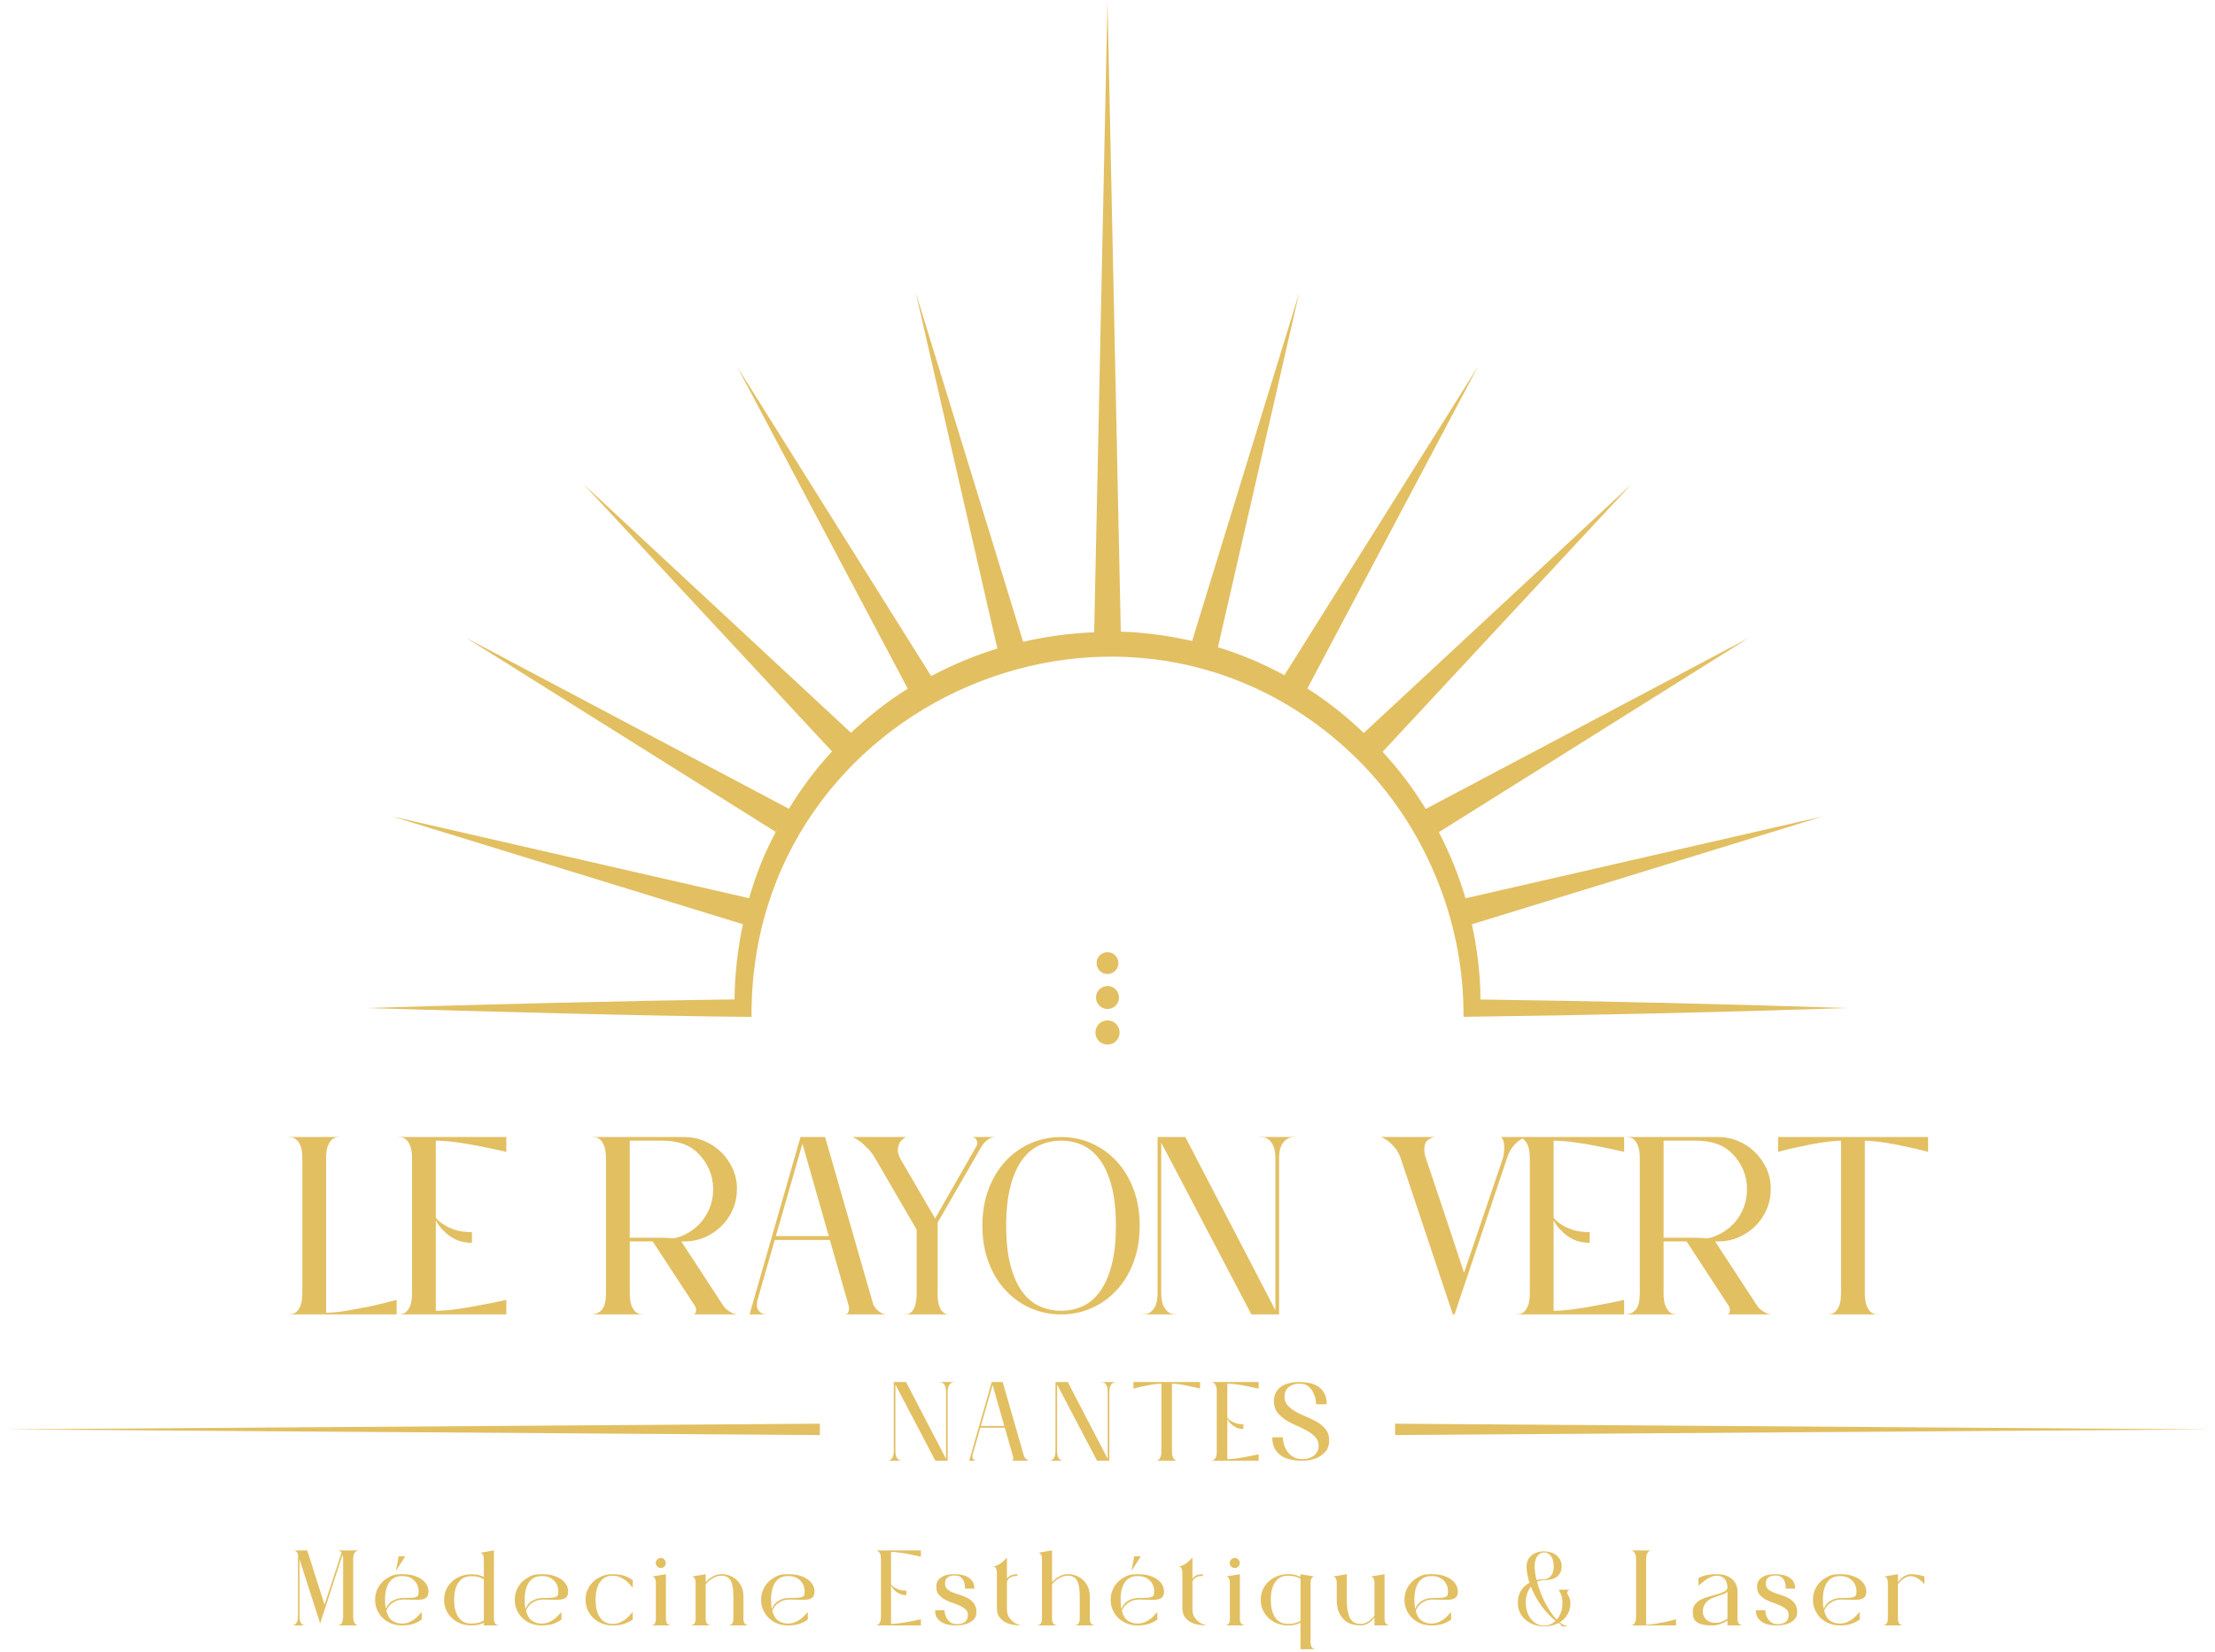 <svg xmlns="http://www.w3.org/2000/svg" width="492" height="367" viewBox="0 0 492 367" fill="none"><g clip-path="url(#clip0_13_1040)"><path d="M243.043 140.471C237.721 140.695 232.445 141.392 227.26 142.592L203.416 65.037L221.537 144.088C216.452 145.64 211.552 147.721 206.831 150.201L163.736 81.473L201.632 153.015C197.123 155.805 192.949 159.145 189.02 162.803L129.661 107.62L184.809 166.945C181.241 170.795 178.053 175.064 175.237 179.688L103.513 141.695L172.28 184.813L172.769 183.967C171.395 186.573 170.063 189.22 168.951 192.043C167.971 194.505 167.128 197.017 166.399 199.559L87.077 181.377L165.015 205.337C163.86 210.837 163.209 216.439 163.155 222.045C138.843 222.336 105.727 223.207 81.471 223.96C106.908 224.699 141.791 225.707 166.937 225.935C166.445 155.693 251.217 119.308 301.395 168.564C316.46 183.46 325.248 204.527 325.071 225.915C353.559 225.557 382.044 224.9 410.529 223.96C383.301 223.063 356.073 222.429 328.844 222.063C328.823 216.445 328.135 210.847 326.941 205.352L404.923 181.377L325.525 199.577C324.035 194.507 322.032 189.591 319.599 184.891L388.487 141.695L316.692 179.725C313.921 175.205 310.732 170.936 307.104 167.039L362.34 107.62L302.923 162.855C298.988 159.069 294.803 155.768 290.396 152.963L328.264 81.473L285.293 150.004C280.527 147.447 275.603 145.328 270.528 143.804L288.584 65.037L264.796 142.408C259.567 141.243 254.276 140.481 248.955 140.337L246 0.251L243.043 140.471ZM243.575 213.976C243.575 215.315 244.66 216.401 246 216.401C247.34 216.401 248.427 215.315 248.427 213.976C248.427 212.637 247.34 211.551 246 211.551C244.66 211.551 243.575 212.637 243.575 213.976ZM243.447 221.619C243.447 223.029 244.589 224.171 246 224.171C247.409 224.171 248.553 223.029 248.553 221.619C248.553 220.209 247.409 219.065 246 219.065C244.589 219.065 243.447 220.209 243.447 221.619ZM243.313 229.395C243.313 230.879 244.515 232.083 246 232.083C247.484 232.083 248.688 230.879 248.688 229.395C248.688 227.911 247.484 226.708 246 226.708C244.515 226.708 243.313 227.911 243.313 229.395ZM394.947 252.617V255.911C396.604 255.456 398.283 255.063 399.983 254.731C401.391 254.399 402.904 254.109 404.521 253.86C406.137 253.612 407.608 253.467 408.935 253.425V287.243C408.935 288.445 408.811 289.367 408.563 290.009C408.313 290.652 408.012 291.129 407.66 291.44C407.308 291.751 406.935 291.927 406.541 291.968C406.147 292.009 405.805 292.029 405.516 292.029H417.639C417.348 292.029 417.005 292.009 416.612 291.968C416.219 291.927 415.845 291.751 415.493 291.44C415.141 291.129 414.841 290.652 414.592 290.009C414.344 289.367 414.219 288.445 414.219 287.243V253.425C415.545 253.467 417.027 253.612 418.664 253.86C420.301 254.109 421.824 254.399 423.232 254.731C424.932 255.063 426.611 255.456 428.269 255.911V252.617H394.947ZM360.819 252.617C361.108 252.617 361.451 252.637 361.844 252.679C362.237 252.72 362.611 252.897 362.964 253.208C363.315 253.519 363.616 254.005 363.865 254.668C364.113 255.332 364.237 256.264 364.237 257.467V287.243C364.237 287.865 364.196 288.465 364.113 289.045C364.029 289.627 363.865 290.133 363.616 290.568C363.368 291.004 363.015 291.357 362.559 291.625C362.103 291.896 361.523 292.029 360.819 292.029H372.94C372.651 292.029 372.308 292.009 371.916 291.968C371.521 291.927 371.148 291.751 370.796 291.44C370.443 291.129 370.143 290.652 369.895 290.009C369.647 289.367 369.521 288.445 369.521 287.243V275.805H374.619L384.007 290.165C384.213 290.497 384.287 290.889 384.224 291.345C384.161 291.803 383.944 292.029 383.571 292.029H393.641C393.02 292.029 392.379 291.824 391.715 291.408C391.052 290.995 390.553 290.517 390.223 289.979L380.96 275.805H381.707C383.323 275.805 384.835 275.493 386.244 274.872C387.652 274.251 388.887 273.412 389.943 272.355C391 271.297 391.828 270.065 392.429 268.656C393.029 267.248 393.331 265.733 393.331 264.119C393.331 262.501 393.009 261 392.367 259.611C391.725 258.223 390.876 257.011 389.819 255.973C388.763 254.939 387.529 254.12 386.12 253.519C384.711 252.919 383.197 252.617 381.581 252.617H360.819ZM369.521 253.425H376.795C378.371 253.425 379.831 253.643 381.179 254.077C382.524 254.513 383.715 255.249 384.752 256.285C385.788 257.321 386.596 258.513 387.177 259.859C387.757 261.207 388.047 262.667 388.047 264.241C388.047 265.485 387.86 266.667 387.488 267.785C387.115 268.904 386.585 269.929 385.903 270.863C385.219 271.795 384.399 272.603 383.447 273.287C382.492 273.971 381.459 274.499 380.339 274.872C379.757 275.08 379.179 275.152 378.599 275.089C378.017 275.027 377.416 274.997 376.795 274.997H369.521V253.425ZM338.936 252.617H333.403C333.652 252.825 333.839 253.136 333.963 253.549C334.047 253.881 334.096 254.348 334.119 254.948C334.139 255.549 334.047 256.327 333.839 257.279L325.197 282.767C325.073 282.393 324.856 281.741 324.544 280.809C324.233 279.876 323.768 278.457 323.147 276.551C322.525 274.644 321.696 272.148 320.66 269.06C319.623 265.973 318.317 262.088 316.743 257.404C316.495 256.657 316.369 255.995 316.369 255.415C316.369 254.337 316.671 253.601 317.271 253.208C317.872 252.815 318.4 252.617 318.856 252.617H306.735C307.357 252.865 307.936 253.197 308.475 253.612C308.931 253.984 309.408 254.472 309.905 255.072C310.403 255.673 310.816 256.451 311.149 257.404L322.711 292.029H323.084L334.708 257.404C335.04 256.368 335.444 255.539 335.921 254.917C336.397 254.296 336.864 253.82 337.32 253.487C337.603 253.271 337.885 253.087 338.167 252.939C338.292 253.012 338.413 253.103 338.533 253.208C338.884 253.519 339.185 254.005 339.435 254.668C339.683 255.332 339.807 256.264 339.807 257.467V287.243C339.807 288.445 339.683 289.367 339.435 290.009C339.185 290.652 338.884 291.129 338.533 291.44C338.18 291.751 337.807 291.927 337.413 291.968C337.02 292.009 336.677 292.029 336.387 292.029H360.757V288.797C358.767 289.255 356.819 289.647 354.913 289.979C353.296 290.311 351.588 290.601 349.784 290.849C347.981 291.097 346.417 291.223 345.091 291.223V271.08C345.547 272.033 346.168 272.863 346.956 273.567C347.577 274.231 348.396 274.821 349.411 275.339C350.427 275.857 351.66 276.116 353.111 276.116V273.753C351.66 273.753 350.427 273.588 349.411 273.256C348.396 272.925 347.577 272.552 346.956 272.136C346.168 271.681 345.547 271.143 345.091 270.521V253.425C346.417 253.425 347.981 253.549 349.784 253.797C351.588 254.047 353.296 254.337 354.913 254.668C356.819 255.041 358.767 255.456 360.757 255.911V252.617H338.936ZM279.32 252.617C279.693 252.617 280.107 252.637 280.563 252.679C281.019 252.72 281.444 252.897 281.837 253.208C282.231 253.519 282.573 254.005 282.864 254.668C283.153 255.332 283.299 256.264 283.299 257.467V291.097L263.283 252.617H257.127V287.243C257.127 288.445 256.983 289.367 256.692 290.009C256.401 290.652 256.059 291.129 255.667 291.44C255.272 291.751 254.847 291.927 254.392 291.968C253.935 292.009 253.521 292.029 253.148 292.029H261.915C261.541 292.029 261.127 292.009 260.671 291.968C260.215 291.927 259.789 291.751 259.396 291.44C259.001 291.129 258.66 290.652 258.371 290.009C258.08 289.367 257.935 288.445 257.935 287.243V253.86L277.953 292.029H284.107V257.467C284.107 256.264 284.252 255.343 284.543 254.699C284.832 254.057 285.173 253.581 285.568 253.269C285.961 252.959 286.385 252.772 286.843 252.711C287.297 252.648 287.713 252.617 288.087 252.617H279.32ZM228.904 254.016C226.791 254.948 224.936 256.275 223.34 257.995C221.745 259.715 220.491 261.787 219.579 264.211C218.667 266.636 218.211 269.339 218.211 272.324C218.211 275.307 218.667 278.012 219.579 280.436C220.491 282.861 221.745 284.933 223.34 286.653C224.936 288.372 226.791 289.699 228.904 290.631C231.017 291.564 233.276 292.029 235.681 292.029C238.083 292.029 240.343 291.564 242.456 290.631C244.571 289.699 246.424 288.372 248.02 286.653C249.615 284.933 250.869 282.861 251.781 280.436C252.692 278.012 253.149 275.307 253.149 272.324C253.149 269.339 252.692 266.636 251.781 264.211C250.869 261.787 249.615 259.715 248.02 257.995C246.424 256.275 244.571 254.948 242.456 254.016C240.343 253.083 238.083 252.617 235.681 252.617C233.276 252.617 231.017 253.083 228.904 254.016ZM230.955 290.227C229.464 289.564 228.168 288.487 227.071 286.995C225.972 285.503 225.101 283.556 224.46 281.151C223.816 278.748 223.496 275.805 223.496 272.324C223.496 268.843 223.816 265.9 224.46 263.496C225.101 261.093 225.972 259.144 227.071 257.652C228.168 256.161 229.464 255.083 230.955 254.42C232.448 253.757 234.023 253.425 235.681 253.425C237.379 253.425 238.964 253.757 240.436 254.42C241.907 255.083 243.192 256.161 244.291 257.652C245.388 259.144 246.257 261.093 246.901 263.496C247.543 265.9 247.864 268.843 247.864 272.324C247.864 275.805 247.543 278.748 246.901 281.151C246.257 283.556 245.388 285.503 244.291 286.995C243.192 288.487 241.907 289.564 240.436 290.227C238.964 290.889 237.379 291.223 235.681 291.223C234.023 291.223 232.448 290.889 230.955 290.227ZM215.912 252.617C216.368 252.617 216.711 252.856 216.939 253.332C217.165 253.809 217.135 254.276 216.844 254.731L207.707 270.707L199.997 257.467C199.541 256.595 199.355 255.849 199.439 255.227C199.521 254.605 199.687 254.109 199.935 253.736C200.267 253.28 200.703 252.908 201.241 252.617H189.429C190.011 252.908 190.611 253.28 191.233 253.736C191.729 254.151 192.268 254.659 192.849 255.26C193.429 255.861 193.968 256.595 194.464 257.467L203.604 273.193V287.243C203.604 288.445 203.499 289.367 203.293 290.009C203.084 290.652 202.827 291.129 202.515 291.44C202.204 291.751 201.872 291.927 201.52 291.968C201.169 292.009 200.868 292.029 200.619 292.029H211.249C211.001 292.029 210.7 292.009 210.349 291.968C209.996 291.927 209.665 291.751 209.355 291.44C209.043 291.129 208.784 290.652 208.576 290.009C208.369 289.367 208.265 288.445 208.265 287.243V271.64L217.839 255.041C218.171 254.379 218.637 253.809 219.239 253.332C219.839 252.856 220.491 252.617 221.197 252.617H215.912ZM177.805 252.617L166.491 292.029H170.283C169.577 292.029 169.009 291.781 168.573 291.284C168.137 290.787 168.024 290 168.231 288.921L172.085 275.493H184.333L188.497 290.04C188.621 290.456 188.621 290.889 188.497 291.345C188.373 291.803 188.083 292.029 187.627 292.029H196.952C196.331 292.029 195.709 291.771 195.087 291.252C194.465 290.735 194.071 290.185 193.905 289.605L183.276 252.617H177.805ZM178.24 254.109L184.083 274.624H172.335L178.24 254.109ZM131.181 252.617C131.471 252.617 131.812 252.637 132.207 252.679C132.6 252.72 132.973 252.897 133.325 253.208C133.677 253.519 133.979 254.005 134.227 254.668C134.475 255.332 134.6 256.264 134.6 257.467V287.243C134.6 287.865 134.559 288.465 134.475 289.045C134.392 289.627 134.227 290.133 133.979 290.568C133.731 291.004 133.377 291.357 132.921 291.625C132.465 291.896 131.884 292.029 131.181 292.029H143.304C143.013 292.029 142.671 292.009 142.277 291.968C141.883 291.927 141.511 291.751 141.157 291.44C140.807 291.129 140.505 290.652 140.257 290.009C140.008 289.367 139.884 288.445 139.884 287.243V275.805H144.981L154.369 290.165C154.575 290.497 154.648 290.889 154.585 291.345C154.524 291.803 154.307 292.029 153.933 292.029H164.005C163.383 292.029 162.74 291.824 162.077 291.408C161.415 290.995 160.916 290.517 160.585 289.979L151.323 275.805H152.068C153.685 275.805 155.197 275.493 156.607 274.872C158.016 274.251 159.249 273.412 160.305 272.355C161.363 271.297 162.191 270.065 162.792 268.656C163.393 267.248 163.695 265.733 163.695 264.119C163.695 262.501 163.372 261 162.731 259.611C162.087 258.223 161.237 257.011 160.181 255.973C159.124 254.939 157.891 254.12 156.483 253.519C155.073 252.919 153.56 252.617 151.944 252.617H131.181ZM139.884 253.425H147.157C148.732 253.425 150.193 253.643 151.54 254.077C152.887 254.513 154.079 255.249 155.115 256.285C156.149 257.321 156.959 258.513 157.539 259.859C158.119 261.207 158.409 262.667 158.409 264.241C158.409 265.485 158.223 266.667 157.851 267.785C157.477 268.904 156.949 269.929 156.265 270.863C155.581 271.795 154.763 272.603 153.809 273.287C152.856 273.971 151.82 274.499 150.7 274.872C150.12 275.08 149.54 275.152 148.96 275.089C148.38 275.027 147.78 274.997 147.157 274.997H139.884V253.425ZM88.101 252.617C88.391 252.617 88.732 252.637 89.127 252.679C89.52 252.72 89.893 252.897 90.245 253.208C90.597 253.519 90.899 254.005 91.147 254.668C91.395 255.332 91.52 256.264 91.52 257.467V287.243C91.52 288.445 91.395 289.367 91.147 290.009C90.899 290.652 90.597 291.129 90.245 291.44C89.893 291.751 89.52 291.927 89.127 291.968C88.732 292.009 88.391 292.029 88.101 292.029H112.469V288.797C110.481 289.255 108.532 289.647 106.627 289.979C105.011 290.311 103.3 290.601 101.499 290.849C99.696 291.097 98.131 291.223 96.805 291.223V271.08C97.26 272.033 97.881 272.863 98.669 273.567C99.291 274.231 100.108 274.821 101.125 275.339C102.14 275.857 103.372 276.116 104.823 276.116V273.753C103.372 273.753 102.14 273.588 101.125 273.256C100.108 272.925 99.291 272.552 98.669 272.136C97.881 271.681 97.26 271.143 96.805 270.521V253.425C98.131 253.425 99.696 253.549 101.499 253.797C103.3 254.047 105.011 254.337 106.627 254.668C108.532 255.041 110.481 255.456 112.469 255.911V252.617H88.101ZM63.733 252.617C64.023 252.617 64.364 252.637 64.757 252.679C65.151 252.72 65.513 252.908 65.847 253.239C66.219 253.529 66.531 253.996 66.779 254.637C67.027 255.28 67.152 256.203 67.152 257.404V287.181C67.152 288.383 67.027 289.316 66.779 289.979C66.531 290.641 66.229 291.129 65.877 291.44C65.524 291.751 65.151 291.927 64.757 291.968C64.364 292.009 64.023 292.029 63.733 292.029H88.101V288.797C86.112 289.336 84.163 289.813 82.257 290.227C80.641 290.56 78.932 290.88 77.129 291.189C75.327 291.501 73.761 291.657 72.435 291.657V257.404C72.435 256.203 72.56 255.28 72.808 254.637C73.057 253.996 73.357 253.519 73.709 253.208C74.061 252.897 74.435 252.72 74.829 252.679C75.223 252.637 75.565 252.617 75.855 252.617H63.733ZM287.957 307.065C287.607 307.075 287.217 307.12 286.785 307.203C286.352 307.285 285.911 307.415 285.46 307.589C285.009 307.764 284.601 308.013 284.233 308.335C283.864 308.656 283.563 309.065 283.323 309.561C283.083 310.059 282.964 310.665 282.964 311.383C282.964 312.339 283.208 313.135 283.695 313.769C284.183 314.403 284.795 314.96 285.531 315.439C286.264 315.916 287.065 316.34 287.929 316.707C288.795 317.075 289.593 317.465 290.329 317.879C291.064 318.293 291.676 318.763 292.164 319.285C292.651 319.809 292.895 320.457 292.895 321.231C292.895 321.801 292.765 322.28 292.509 322.665C292.251 323.051 291.943 323.355 291.585 323.576C291.227 323.796 290.844 323.952 290.44 324.045C290.035 324.136 289.677 324.183 289.364 324.183C288.684 324.183 288.104 324.077 287.627 323.865C287.148 323.653 286.743 323.383 286.412 323.051C286.081 322.72 285.819 322.357 285.627 321.961C285.433 321.567 285.285 321.189 285.184 320.829C285.084 320.471 285.019 320.155 284.991 319.88C284.964 319.604 284.951 319.419 284.951 319.328H282.605C282.605 320.155 282.724 320.857 282.964 321.437C283.203 322.017 283.52 322.499 283.916 322.885C284.311 323.272 284.757 323.576 285.255 323.796C285.751 324.017 286.247 324.183 286.743 324.293C287.24 324.404 287.717 324.472 288.179 324.5C288.637 324.527 289.023 324.54 289.336 324.54C289.612 324.54 290.072 324.5 290.716 324.417C291.36 324.333 292.016 324.136 292.688 323.824C293.359 323.511 293.953 323.051 294.468 322.444C294.983 321.837 295.239 321.009 295.239 319.963C295.239 319.024 294.996 318.241 294.508 317.616C294.021 316.992 293.409 316.453 292.673 316.004C291.939 315.552 291.139 315.153 290.273 314.804C289.409 314.455 288.609 314.076 287.875 313.672C287.139 313.268 286.527 312.799 286.04 312.265C285.553 311.733 285.309 311.071 285.309 310.28C285.309 309.931 285.368 309.585 285.488 309.245C285.608 308.904 285.805 308.596 286.081 308.32C286.357 308.045 286.711 307.824 287.143 307.659C287.575 307.493 288.104 307.411 288.729 307.411C289.52 307.411 290.151 307.612 290.619 308.016C291.088 308.421 291.451 308.887 291.709 309.409C291.965 309.935 292.136 310.445 292.219 310.941C292.301 311.437 292.344 311.787 292.344 311.989H294.688C294.688 310.96 294.499 310.124 294.123 309.479C293.745 308.835 293.263 308.335 292.673 307.976C292.085 307.617 291.443 307.373 290.743 307.245C290.044 307.116 289.372 307.052 288.729 307.052C288.564 307.052 288.307 307.056 287.957 307.065ZM268.757 307.052C268.887 307.052 269.039 307.061 269.212 307.079C269.388 307.097 269.553 307.175 269.709 307.315C269.865 307.451 270 307.668 270.111 307.963C270.22 308.256 270.275 308.671 270.275 309.203V322.416C270.275 322.951 270.22 323.36 270.111 323.644C270 323.929 269.865 324.141 269.709 324.279C269.553 324.417 269.388 324.495 269.212 324.513C269.039 324.532 268.887 324.54 268.757 324.54H279.572V323.107C278.689 323.309 277.824 323.483 276.979 323.631C276.261 323.779 275.503 323.907 274.703 324.017C273.903 324.128 273.208 324.183 272.619 324.183V315.245C272.823 315.668 273.099 316.035 273.447 316.348C273.723 316.641 274.085 316.905 274.537 317.133C274.987 317.364 275.535 317.48 276.179 317.48V316.431C275.535 316.431 274.987 316.357 274.537 316.211C274.085 316.064 273.723 315.897 273.447 315.713C273.099 315.512 272.823 315.273 272.619 314.997V307.411C273.208 307.411 273.903 307.465 274.703 307.576C275.503 307.687 276.261 307.815 276.979 307.963C277.824 308.127 278.689 308.312 279.572 308.515V307.052H268.757ZM251.765 307.052V308.515C252.5 308.312 253.245 308.137 254 307.989C254.625 307.843 255.296 307.713 256.013 307.604C256.731 307.493 257.383 307.428 257.972 307.411V322.416C257.972 322.951 257.917 323.36 257.807 323.644C257.696 323.929 257.563 324.141 257.407 324.279C257.249 324.417 257.084 324.495 256.909 324.513C256.735 324.532 256.584 324.54 256.455 324.54H261.833C261.705 324.54 261.553 324.532 261.379 324.513C261.204 324.495 261.039 324.417 260.881 324.279C260.725 324.141 260.593 323.929 260.483 323.644C260.372 323.36 260.317 322.951 260.317 322.416V307.411C260.905 307.428 261.563 307.493 262.289 307.604C263.016 307.713 263.691 307.843 264.316 307.989C265.071 308.137 265.815 308.312 266.551 308.515V307.052H251.765ZM244.289 307.052C244.455 307.052 244.639 307.061 244.841 307.079C245.044 307.097 245.232 307.175 245.407 307.315C245.581 307.451 245.733 307.668 245.863 307.963C245.991 308.256 246.056 308.671 246.056 309.203V324.128L237.172 307.052H234.443V322.416C234.443 322.951 234.377 323.36 234.249 323.644C234.12 323.929 233.968 324.141 233.793 324.279C233.619 324.417 233.431 324.495 233.228 324.513C233.025 324.532 232.841 324.54 232.676 324.54H236.567C236.401 324.54 236.216 324.532 236.015 324.513C235.812 324.495 235.623 324.417 235.449 324.279C235.275 324.141 235.121 323.929 234.993 323.644C234.865 323.36 234.801 322.951 234.801 322.416V307.604L243.684 324.54H246.413V309.203C246.413 308.671 246.479 308.261 246.607 307.976C246.735 307.691 246.888 307.479 247.063 307.343C247.237 307.203 247.425 307.12 247.628 307.092C247.829 307.065 248.015 307.052 248.18 307.052H244.289ZM220.291 307.052L215.271 324.54H216.952C216.639 324.54 216.387 324.429 216.195 324.211C216.001 323.989 215.951 323.64 216.043 323.161L217.753 317.204H223.188L225.036 323.659C225.091 323.843 225.091 324.035 225.036 324.237C224.98 324.441 224.851 324.54 224.649 324.54H228.787C228.511 324.54 228.235 324.427 227.959 324.196C227.684 323.965 227.509 323.723 227.436 323.465L222.719 307.052H220.291ZM220.484 307.713L223.077 316.817H217.863L220.484 307.713ZM208.373 307.052C208.539 307.052 208.723 307.061 208.925 307.079C209.127 307.097 209.316 307.175 209.491 307.315C209.667 307.451 209.817 307.668 209.945 307.963C210.075 308.256 210.139 308.671 210.139 309.203V324.128L201.256 307.052H198.527V322.416C198.527 322.951 198.461 323.36 198.333 323.644C198.204 323.929 198.052 324.141 197.877 324.279C197.703 324.417 197.513 324.495 197.312 324.513C197.109 324.532 196.925 324.54 196.76 324.54H200.651C200.485 324.54 200.3 324.532 200.099 324.513C199.896 324.495 199.707 324.417 199.533 324.279C199.357 324.141 199.205 323.929 199.077 323.644C198.949 323.36 198.884 322.951 198.884 322.416V307.604L207.767 324.54H210.497V309.203C210.497 308.671 210.563 308.261 210.691 307.976C210.819 307.691 210.972 307.479 211.145 307.343C211.321 307.203 211.509 307.12 211.712 307.092C211.913 307.065 212.097 307.052 212.264 307.052H208.373ZM309.881 318.837L491.091 317.575L309.881 316.309V318.837ZM0.911 317.575L182.117 318.837V316.309L0.911 317.575ZM361.967 344.459C362.089 344.459 362.233 344.469 362.4 344.487C362.567 344.504 362.719 344.583 362.859 344.723C363.017 344.845 363.148 345.044 363.255 345.313C363.36 345.585 363.412 345.976 363.412 346.485V359.079C363.412 359.588 363.36 359.981 363.255 360.263C363.148 360.543 363.023 360.748 362.873 360.88C362.724 361.012 362.567 361.087 362.4 361.103C362.233 361.121 362.089 361.129 361.967 361.129H372.272V359.761C371.432 359.989 370.608 360.192 369.801 360.368C369.117 360.508 368.395 360.644 367.632 360.776C366.869 360.907 366.207 360.972 365.647 360.972V346.485C365.647 345.976 365.7 345.585 365.805 345.313C365.909 345.044 366.037 344.841 366.185 344.711C366.335 344.579 366.493 344.504 366.66 344.487C366.825 344.469 366.971 344.459 367.093 344.459H361.967ZM230.581 344.985C230.597 344.985 230.655 344.991 230.751 344.999C230.847 345.008 230.949 345.056 231.053 345.144C231.159 345.232 231.252 345.376 231.331 345.577C231.409 345.779 231.448 346.072 231.448 346.459V359.657C231.448 360.025 231.396 360.309 231.291 360.512C231.184 360.713 231.059 360.857 230.909 360.945C230.76 361.033 230.603 361.087 230.436 361.103C230.269 361.121 230.125 361.129 230.003 361.129H235.156C235.033 361.129 234.888 361.121 234.721 361.103C234.555 361.087 234.393 361.033 234.235 360.945C234.077 360.857 233.945 360.713 233.841 360.512C233.736 360.309 233.683 360.025 233.683 359.657V351.98C233.771 351.875 233.911 351.72 234.104 351.52C234.296 351.319 234.539 351.117 234.828 350.915C235.117 350.713 235.445 350.529 235.813 350.363C236.181 350.196 236.583 350.105 237.023 350.085C237.636 350.051 238.131 350.157 238.508 350.403C238.884 350.648 239.169 350.993 239.363 351.441C239.555 351.888 239.681 352.409 239.744 353.005C239.805 353.601 239.835 354.213 239.835 354.847V359.657C239.835 360.025 239.783 360.309 239.679 360.512C239.572 360.713 239.445 360.857 239.296 360.945C239.148 361.033 238.991 361.087 238.824 361.103C238.657 361.121 238.512 361.129 238.389 361.129H243.543C243.42 361.129 243.276 361.121 243.109 361.103C242.943 361.087 242.78 361.033 242.623 360.945C242.464 360.857 242.333 360.713 242.228 360.512C242.123 360.309 242.071 360.025 242.071 359.657V354.74C242.071 353.741 241.883 352.913 241.504 352.256C241.128 351.599 240.676 351.077 240.151 350.692C239.625 350.305 239.072 350.043 238.495 349.903C237.916 349.763 237.425 349.709 237.023 349.745C236.601 349.763 236.216 349.841 235.864 349.981C235.515 350.121 235.195 350.284 234.905 350.468C234.616 350.652 234.371 350.841 234.171 351.033C233.968 351.225 233.805 351.392 233.683 351.532V344.459L230.581 344.985ZM194.243 344.459C194.367 344.459 194.511 344.469 194.677 344.487C194.844 344.504 195.001 344.579 195.149 344.711C195.299 344.841 195.425 345.047 195.531 345.327C195.637 345.608 195.688 346.003 195.688 346.509V359.105C195.688 359.613 195.637 360.004 195.531 360.275C195.425 360.548 195.299 360.748 195.149 360.88C195.001 361.012 194.844 361.087 194.677 361.103C194.511 361.121 194.367 361.129 194.243 361.129H204.549V359.761C203.708 359.956 202.885 360.121 202.079 360.263C201.395 360.403 200.672 360.525 199.909 360.631C199.147 360.736 198.484 360.788 197.924 360.788V352.269C198.117 352.672 198.38 353.024 198.712 353.321C198.975 353.601 199.323 353.852 199.752 354.069C200.18 354.289 200.703 354.399 201.316 354.399V353.399C200.703 353.399 200.18 353.329 199.752 353.189C199.323 353.049 198.975 352.892 198.712 352.716C198.38 352.523 198.117 352.295 197.924 352.032V344.801C198.484 344.801 199.147 344.855 199.909 344.96C200.672 345.065 201.395 345.188 202.079 345.327C202.885 345.485 203.708 345.661 204.549 345.852V344.459H194.243ZM107.476 344.855L106.609 344.985C106.625 344.985 106.683 344.991 106.779 344.999C106.875 345.008 106.977 345.056 107.081 345.144C107.187 345.232 107.279 345.376 107.357 345.577C107.437 345.779 107.476 346.072 107.476 346.459V350.375C107.108 350.183 106.715 350.035 106.293 349.929C105.872 349.824 105.328 349.771 104.663 349.771C103.804 349.771 103.007 349.92 102.271 350.217C101.533 350.516 100.895 350.92 100.351 351.428C99.807 351.936 99.387 352.536 99.088 353.229C98.791 353.921 98.643 354.661 98.643 355.449C98.643 356.24 98.791 356.98 99.088 357.672C99.387 358.365 99.807 358.965 100.351 359.472C100.895 359.981 101.533 360.385 102.271 360.683C103.007 360.981 103.804 361.129 104.663 361.129C105.328 361.129 105.872 361.077 106.293 360.972C106.715 360.867 107.108 360.717 107.476 360.525V361.129H110.841C110.719 361.113 110.592 361.081 110.461 361.037C110.329 360.993 110.207 360.92 110.092 360.813C109.979 360.708 109.887 360.564 109.816 360.38C109.745 360.196 109.711 359.964 109.711 359.684V344.459L107.476 344.855ZM103.191 360.432C102.735 360.249 102.336 359.947 101.993 359.525C101.653 359.105 101.38 358.563 101.179 357.896C100.977 357.229 100.876 356.415 100.876 355.449C100.876 354.487 100.977 353.672 101.179 353.005C101.38 352.339 101.653 351.796 101.993 351.375C102.336 350.953 102.735 350.652 103.191 350.468C103.647 350.284 104.137 350.192 104.663 350.192C105.276 350.192 105.795 350.244 106.215 350.349C106.635 350.456 107.055 350.621 107.476 350.849V360.051C107.055 360.279 106.635 360.447 106.215 360.551C105.795 360.657 105.276 360.708 104.663 360.708C104.137 360.708 103.647 360.617 103.191 360.432ZM75.031 344.459C75.048 344.459 75.056 344.465 75.056 344.473C75.056 344.481 75.065 344.487 75.083 344.487H75.215C75.231 344.504 75.257 344.512 75.293 344.512C75.345 344.529 75.407 344.556 75.477 344.591C75.495 344.591 75.512 344.601 75.531 344.617C75.583 344.636 75.652 344.687 75.74 344.776L75.819 344.855C75.848 344.912 75.865 344.94 75.871 344.939L72.085 356.529L68.247 344.459H65.117C65.416 344.459 65.669 344.565 65.881 344.776C66.091 344.985 66.195 345.24 66.195 345.537V359.105C66.195 359.613 66.135 360.004 66.012 360.275C65.889 360.548 65.744 360.748 65.579 360.88C65.412 361.012 65.232 361.087 65.039 361.103C64.845 361.121 64.671 361.129 64.513 361.129H68.036C67.879 361.129 67.712 361.116 67.537 361.089C67.361 361.065 67.2 360.985 67.051 360.853C66.901 360.721 66.779 360.521 66.683 360.249C66.585 359.977 66.539 359.596 66.539 359.105V346.459L71.113 360.683L76.083 345.405C76.117 345.493 76.143 345.603 76.161 345.735C76.177 345.867 76.196 346.003 76.213 346.143V346.221V346.485V359.105C76.213 359.667 76.125 360.143 75.951 360.537C75.775 360.933 75.38 361.129 74.768 361.129H79.895C79.772 361.129 79.627 361.121 79.46 361.103C79.295 361.087 79.136 361.012 78.987 360.88C78.839 360.748 78.711 360.548 78.607 360.275C78.501 360.004 78.448 359.613 78.448 359.105V346.485C78.448 346.221 78.465 345.968 78.501 345.723C78.536 345.477 78.607 345.263 78.711 345.077C78.817 344.893 78.965 344.745 79.159 344.631C79.351 344.517 79.596 344.459 79.895 344.459H75.031ZM74.979 344.459H74.925H74.768H75.031H74.979ZM340.169 345.591C339.451 346.204 339.091 347.001 339.091 347.984C339.091 348.597 339.147 349.207 339.263 349.809C339.375 350.416 339.529 351.024 339.723 351.637C339.581 351.708 339.455 351.788 339.341 351.875C339.227 351.963 339.109 352.049 338.985 352.139C338.425 352.576 337.979 353.12 337.645 353.768C337.311 354.417 337.145 355.197 337.145 356.108C337.145 356.949 337.311 357.693 337.645 358.343C337.979 358.991 338.42 359.54 338.973 359.987C339.525 360.432 340.151 360.771 340.852 360.997C341.555 361.225 342.264 361.34 342.983 361.34C343.543 361.34 344.1 361.279 344.653 361.156C345.204 361.033 345.717 360.84 346.191 360.577C346.331 360.508 346.408 360.464 346.427 360.447C346.532 360.376 346.628 360.315 346.716 360.263C346.804 360.209 346.891 360.14 346.979 360.051C347.54 359.613 347.987 359.071 348.32 358.421C348.652 357.773 348.819 357.001 348.819 356.108C348.819 355.792 348.768 355.473 348.663 355.148C348.556 354.824 348.408 354.513 348.215 354.213C348.075 353.987 348.075 353.759 348.215 353.531C348.355 353.304 348.556 353.189 348.819 353.189H346.216C346.461 353.575 346.664 354.012 346.821 354.503C346.979 354.995 347.057 355.529 347.057 356.108C347.057 356.896 346.944 357.601 346.716 358.224C346.488 358.845 346.18 359.385 345.796 359.841C345.323 359.368 344.867 358.808 344.428 358.159C343.991 357.511 343.583 356.817 343.207 356.081C342.829 355.345 342.487 354.579 342.181 353.781C341.873 352.984 341.615 352.199 341.405 351.428C341.895 351.183 342.421 351.059 342.983 351.059V350.849C342.684 350.849 342.4 350.865 342.128 350.901C341.856 350.937 341.58 350.981 341.3 351.033C341.176 350.577 341.085 350.127 341.024 349.677C340.961 349.232 340.913 348.808 340.879 348.404V348.115V347.984C340.879 347.001 341.085 346.244 341.497 345.708C341.908 345.175 342.404 344.907 342.983 344.907C343.577 344.907 344.083 345.175 344.495 345.708C344.907 346.244 345.111 347.001 345.111 347.984C345.111 348.947 344.907 349.665 344.495 350.139C344.083 350.613 343.577 350.849 342.983 350.849V351.059C343.439 351.059 343.899 351.016 344.364 350.928C344.827 350.841 345.243 350.684 345.612 350.456C345.98 350.227 346.283 349.912 346.519 349.509C346.755 349.105 346.875 348.597 346.875 347.984C346.875 347.405 346.755 346.909 346.519 346.497C346.283 346.087 345.98 345.743 345.612 345.473C345.243 345.201 344.827 344.999 344.364 344.867C343.899 344.736 343.439 344.671 342.983 344.671C341.825 344.671 340.887 344.976 340.169 345.591ZM340.117 359.761C339.748 359.307 339.455 358.773 339.235 358.159C339.016 357.545 338.907 356.861 338.907 356.108C338.907 355.372 339.008 354.701 339.209 354.096C339.411 353.492 339.687 352.969 340.037 352.532C340.353 353.321 340.721 354.088 341.141 354.832C341.563 355.577 342.013 356.275 342.496 356.923C342.979 357.572 343.481 358.167 344.007 358.711C344.535 359.253 345.041 359.72 345.532 360.105C344.832 360.805 343.983 361.156 342.983 361.156C341.844 361.156 340.887 360.692 340.117 359.761ZM251.931 345.775L251.327 349.035L253.403 345.775H251.931ZM88.545 345.775L87.94 349.035L90.017 345.775H88.545ZM263.92 346.984C263.64 347.231 263.319 347.453 262.96 347.655C262.6 347.855 262.227 347.973 261.843 348.009C261.895 348.009 261.969 348.027 262.067 348.063C262.163 348.097 262.249 348.167 262.329 348.273C262.407 348.377 262.477 348.527 262.539 348.719C262.6 348.912 262.632 349.167 262.632 349.481V357.291C262.632 358.097 262.812 358.751 263.171 359.251C263.529 359.749 263.977 360.14 264.511 360.419C265.047 360.7 265.633 360.888 266.272 360.985C266.912 361.081 267.505 361.129 268.047 361.129C267.452 360.989 266.927 360.771 266.471 360.472C266.067 360.209 265.699 359.845 265.365 359.381C265.033 358.917 264.867 358.299 264.867 357.528V351.48C264.901 351.235 265.007 351.007 265.181 350.796C265.34 350.639 265.572 350.491 265.879 350.349C266.185 350.209 266.619 350.139 267.18 350.139V349.745C266.724 349.745 266.352 349.793 266.063 349.889C265.773 349.987 265.541 350.096 265.365 350.217C265.156 350.375 264.988 350.543 264.867 350.717V346.037C264.568 346.389 264.253 346.704 263.92 346.984ZM222.719 346.984C222.437 347.231 222.119 347.453 221.759 347.655C221.4 347.855 221.027 347.973 220.641 348.009C220.695 348.009 220.768 348.027 220.864 348.063C220.96 348.097 221.049 348.167 221.128 348.273C221.207 348.377 221.276 348.527 221.337 348.719C221.4 348.912 221.429 349.167 221.429 349.481V357.291C221.429 358.097 221.609 358.751 221.969 359.251C222.328 359.749 222.775 360.14 223.311 360.419C223.844 360.7 224.431 360.888 225.072 360.985C225.711 361.081 226.303 361.129 226.848 361.129C226.249 360.989 225.724 360.771 225.268 360.472C224.865 360.209 224.497 359.845 224.164 359.381C223.831 358.917 223.665 358.299 223.665 357.528V351.48C223.7 351.235 223.804 351.007 223.981 350.796C224.139 350.639 224.371 350.491 224.677 350.349C224.984 350.209 225.417 350.139 225.979 350.139V349.745C225.523 349.745 225.151 349.793 224.861 349.889C224.572 349.987 224.34 350.096 224.164 350.217C223.955 350.375 223.788 350.543 223.665 350.717V346.037C223.367 346.389 223.051 346.704 222.719 346.984ZM273.476 346.471C273.256 346.691 273.147 346.957 273.147 347.273C273.147 347.572 273.256 347.829 273.476 348.048C273.696 348.268 273.963 348.377 274.279 348.377C274.576 348.377 274.835 348.268 275.053 348.048C275.273 347.829 275.383 347.572 275.383 347.273C275.383 346.957 275.273 346.691 275.053 346.471C274.835 346.252 274.576 346.143 274.279 346.143C273.963 346.143 273.696 346.252 273.476 346.471ZM145.983 346.471C145.763 346.691 145.653 346.957 145.653 347.273C145.653 347.572 145.763 347.829 145.983 348.048C146.201 348.268 146.468 348.377 146.785 348.377C147.083 348.377 147.34 348.268 147.56 348.048C147.779 347.829 147.889 347.572 147.889 347.273C147.889 346.957 147.779 346.691 147.56 346.471C147.34 346.252 147.083 346.143 146.785 346.143C146.468 346.143 146.201 346.252 145.983 346.471ZM160.088 349.745C159.668 349.763 159.281 349.841 158.931 349.981C158.581 350.121 158.26 350.284 157.971 350.468C157.683 350.652 157.437 350.841 157.236 351.033C157.035 351.225 156.872 351.392 156.749 351.532V349.745L153.647 350.271C153.805 350.253 153.953 350.296 154.095 350.403C154.199 350.491 154.295 350.635 154.383 350.836C154.469 351.037 154.513 351.34 154.513 351.743V359.657C154.513 360.025 154.461 360.309 154.357 360.512C154.251 360.713 154.124 360.857 153.975 360.945C153.827 361.033 153.668 361.087 153.503 361.103C153.336 361.121 153.191 361.129 153.068 361.129H158.223C158.099 361.129 157.955 361.121 157.788 361.103C157.621 361.087 157.459 361.033 157.301 360.945C157.143 360.857 157.012 360.713 156.907 360.512C156.801 360.309 156.749 360.025 156.749 359.657V351.98C156.836 351.875 156.976 351.72 157.169 351.52C157.363 351.319 157.604 351.117 157.893 350.915C158.183 350.713 158.511 350.529 158.879 350.363C159.247 350.196 159.651 350.105 160.088 350.085C160.701 350.051 161.197 350.157 161.573 350.403C161.951 350.648 162.235 350.993 162.429 351.441C162.621 351.888 162.748 352.409 162.809 353.005C162.871 353.601 162.901 354.213 162.901 354.847V359.657C162.901 360.025 162.853 360.309 162.757 360.512C162.661 360.713 162.539 360.857 162.389 360.945C162.24 361.033 162.083 361.087 161.916 361.103C161.749 361.121 161.595 361.129 161.456 361.129H166.609C166.487 361.129 166.341 361.121 166.176 361.103C166.009 361.087 165.847 361.033 165.688 360.945C165.531 360.857 165.399 360.713 165.293 360.512C165.189 360.309 165.136 360.025 165.136 359.657V354.74C165.136 353.741 164.948 352.913 164.571 352.256C164.195 351.599 163.743 351.077 163.217 350.692C162.692 350.305 162.139 350.043 161.56 349.903C161.1 349.791 160.695 349.735 160.344 349.735C160.255 349.735 160.169 349.737 160.088 349.745ZM423.453 349.941C423.145 350.073 422.869 350.231 422.624 350.416C422.379 350.6 422.168 350.793 421.993 350.993C421.817 351.195 421.677 351.367 421.572 351.507V349.745L418.469 350.271C418.628 350.253 418.777 350.296 418.917 350.403C419.021 350.491 419.119 350.635 419.207 350.836C419.293 351.037 419.337 351.34 419.337 351.743V359.657C419.337 360.025 419.284 360.309 419.179 360.512C419.075 360.713 418.947 360.857 418.799 360.945C418.649 361.033 418.491 361.087 418.324 361.103C418.159 361.121 418.013 361.129 417.891 361.129H423.044C422.921 361.129 422.776 361.121 422.611 361.103C422.444 361.087 422.283 361.033 422.125 360.945C421.967 360.857 421.836 360.713 421.731 360.512C421.624 360.309 421.572 360.025 421.572 359.657V351.953C421.659 351.849 421.787 351.7 421.953 351.507C422.12 351.313 422.327 351.121 422.571 350.928C422.816 350.735 423.088 350.565 423.387 350.416C423.684 350.265 424 350.192 424.333 350.192C424.788 350.192 425.205 350.284 425.583 350.468C425.959 350.652 426.288 350.857 426.568 351.085C426.901 351.348 427.2 351.647 427.461 351.98V350.244C427.164 350.157 426.848 350.069 426.516 349.981C426.235 349.929 425.915 349.877 425.556 349.824C425.197 349.771 424.832 349.745 424.465 349.745C424.096 349.745 423.759 349.809 423.453 349.941ZM408.637 349.745H408.531C407.795 349.745 407.216 349.809 406.795 349.941C406.375 350.073 405.988 350.253 405.639 350.481C404.727 350.973 404.008 351.656 403.483 352.532C402.957 353.409 402.693 354.372 402.693 355.425C402.693 356.213 402.843 356.953 403.141 357.645C403.439 358.339 403.851 358.944 404.377 359.46C404.903 359.977 405.529 360.385 406.256 360.683C406.983 360.981 407.777 361.129 408.637 361.129C409.671 361.129 410.529 361.012 411.213 360.776C411.896 360.537 412.519 360.219 413.08 359.816L413.053 358.159C412.877 358.335 412.663 358.565 412.409 358.855C412.155 359.144 411.853 359.424 411.503 359.697C411.151 359.969 410.74 360.205 410.267 360.407C409.793 360.608 409.249 360.708 408.637 360.708C407.847 360.708 407.145 360.503 406.533 360.091C405.919 359.68 405.471 358.947 405.192 357.896C405.401 357.369 405.656 356.949 405.955 356.633C406.252 356.317 406.659 356.028 407.176 355.765C407.693 355.503 408.356 355.372 409.163 355.372C409.933 355.372 410.648 355.389 411.305 355.425C411.961 355.46 412.532 355.441 413.013 355.372C413.496 355.301 413.872 355.131 414.145 354.86C414.416 354.587 414.552 354.153 414.552 353.557C414.552 353.101 414.437 352.651 414.209 352.203C413.981 351.756 413.631 351.348 413.159 350.981C412.684 350.613 412.084 350.315 411.357 350.085C410.631 349.859 409.775 349.745 408.795 349.745H408.637ZM408.795 350.167C409.407 350.167 409.937 350.265 410.384 350.468C410.832 350.669 411.204 350.933 411.503 351.256C411.8 351.581 412.019 351.936 412.159 352.321C412.299 352.707 412.369 353.085 412.369 353.452C412.369 353.785 412.347 354.057 412.304 354.267C412.26 354.477 412.133 354.64 411.923 354.753C411.712 354.868 411.392 354.943 410.963 354.977C410.533 355.012 409.933 355.029 409.163 355.029C408.409 355.029 407.781 355.127 407.283 355.317C406.783 355.512 406.379 355.744 406.072 356.015C405.767 356.288 405.539 356.56 405.389 356.831C405.24 357.103 405.14 357.317 405.087 357.476C404.964 356.915 404.903 356.231 404.903 355.425C404.903 354.477 404.999 353.672 405.192 353.005C405.385 352.339 405.648 351.796 405.98 351.375C406.313 350.953 406.704 350.648 407.151 350.456C407.597 350.263 408.075 350.167 408.584 350.167C408.688 350.167 408.759 350.175 408.795 350.192V350.167ZM393.424 349.785C392.979 349.809 392.523 349.912 392.059 350.085C391.593 350.263 391.181 350.543 390.823 350.928C390.463 351.313 390.284 351.857 390.284 352.559C390.284 353.241 390.459 353.803 390.809 354.241C391.16 354.68 391.593 355.043 392.111 355.332C392.628 355.621 393.189 355.867 393.793 356.068C394.399 356.269 394.959 356.489 395.476 356.725C395.993 356.961 396.427 357.235 396.779 357.54C397.129 357.848 397.304 358.256 397.304 358.764C397.304 359.517 397.08 360.051 396.633 360.368C396.185 360.683 395.576 360.84 394.805 360.84C394.211 360.84 393.733 360.696 393.373 360.407C393.013 360.119 392.737 359.789 392.545 359.421C392.352 359.053 392.228 358.701 392.176 358.368C392.124 358.037 392.099 357.825 392.099 357.739H390.02C390.02 358.545 390.205 359.171 390.573 359.617C390.94 360.065 391.379 360.403 391.887 360.631C392.396 360.857 392.921 360.997 393.464 361.051C394.008 361.103 394.455 361.129 394.805 361.129C394.997 361.129 395.336 361.103 395.819 361.051C396.3 360.997 396.792 360.872 397.289 360.669C397.789 360.468 398.233 360.169 398.619 359.776C399.003 359.381 399.196 358.843 399.196 358.159C399.196 357.388 399.027 356.765 398.684 356.292C398.343 355.819 397.912 355.433 397.396 355.136C396.879 354.837 396.317 354.596 395.713 354.411C395.108 354.228 394.548 354.035 394.031 353.832C393.513 353.632 393.084 353.383 392.741 353.085C392.4 352.785 392.228 352.375 392.228 351.849C392.228 351.621 392.259 351.397 392.32 351.177C392.383 350.959 392.492 350.765 392.649 350.6C392.808 350.433 393.027 350.296 393.307 350.192C393.588 350.085 393.947 350.035 394.385 350.035C394.964 350.035 395.405 350.161 395.713 350.416C396.019 350.669 396.243 350.963 396.383 351.296C396.523 351.629 396.603 351.957 396.62 352.283C396.637 352.607 396.647 352.831 396.647 352.953H398.749C398.749 352.287 398.609 351.748 398.329 351.335C398.048 350.924 397.695 350.6 397.264 350.363C396.835 350.127 396.363 349.965 395.845 349.877C395.327 349.788 394.84 349.745 394.385 349.745C394.191 349.745 393.872 349.757 393.424 349.785ZM379.503 349.877C378.996 349.965 378.575 350.06 378.241 350.167C377.856 350.305 377.532 350.456 377.269 350.613V352.295C377.567 352.068 377.869 351.821 378.176 351.56C378.483 351.296 378.807 351.056 379.148 350.836C379.491 350.616 379.84 350.437 380.2 350.296C380.559 350.157 380.923 350.085 381.291 350.085C381.835 350.085 382.264 350.187 382.58 350.388C382.895 350.591 383.136 350.832 383.303 351.112C383.469 351.392 383.58 351.687 383.631 351.993C383.684 352.299 383.709 352.568 383.709 352.796C383.605 353.163 383.339 353.452 382.909 353.663C382.479 353.873 381.965 354.061 381.371 354.228C380.775 354.395 380.152 354.565 379.503 354.74C378.855 354.916 378.259 355.148 377.715 355.437C377.173 355.725 376.739 356.108 376.415 356.581C376.089 357.055 375.953 357.677 376.007 358.448C376.023 358.764 376.077 359.079 376.165 359.395C376.251 359.711 376.436 359.996 376.716 360.249C376.996 360.503 377.413 360.713 377.965 360.88C378.519 361.047 379.267 361.129 380.212 361.129C380.949 361.129 381.603 361.025 382.172 360.813C382.743 360.604 383.255 360.349 383.709 360.051V361.129H387.417C387.295 361.129 387.149 361.121 386.984 361.103C386.817 361.087 386.655 361.033 386.499 360.945C386.34 360.857 386.209 360.713 386.103 360.512C385.997 360.309 385.945 360.025 385.945 359.657V353.505C385.945 353.205 385.884 352.844 385.761 352.415C385.639 351.984 385.411 351.572 385.077 351.177C384.745 350.784 384.276 350.445 383.671 350.167C383.065 349.885 382.273 349.745 381.291 349.745C380.608 349.745 380.012 349.788 379.503 349.877ZM379.755 360.315C379.395 360.157 379.105 359.961 378.887 359.723C378.667 359.487 378.505 359.223 378.399 358.933C378.293 358.644 378.241 358.368 378.241 358.107C378.241 357.492 378.355 356.98 378.583 356.568C378.811 356.156 379.096 355.819 379.437 355.556C379.779 355.293 380.164 355.088 380.593 354.937C381.024 354.789 381.44 354.648 381.843 354.517C382.247 354.385 382.62 354.251 382.961 354.109C383.303 353.969 383.552 353.793 383.709 353.584V359.631C383.343 359.893 382.935 360.113 382.488 360.288C382.041 360.464 381.563 360.551 381.055 360.551C380.547 360.551 380.113 360.472 379.755 360.315ZM317.9 349.745H317.793C317.057 349.745 316.479 349.809 316.059 349.941C315.639 350.073 315.252 350.253 314.903 350.481C313.991 350.973 313.272 351.656 312.747 352.532C312.22 353.409 311.956 354.372 311.956 355.425C311.956 356.213 312.105 356.953 312.404 357.645C312.701 358.339 313.115 358.944 313.64 359.46C314.165 359.977 314.793 360.385 315.52 360.683C316.248 360.981 317.041 361.129 317.9 361.129C318.933 361.129 319.792 361.012 320.476 360.776C321.16 360.537 321.783 360.219 322.344 359.816L322.316 358.159C322.141 358.335 321.927 358.565 321.673 358.855C321.419 359.144 321.116 359.424 320.765 359.697C320.415 359.969 320.004 360.205 319.529 360.407C319.057 360.608 318.512 360.708 317.9 360.708C317.111 360.708 316.408 360.503 315.796 360.091C315.183 359.68 314.735 358.947 314.455 357.896C314.665 357.369 314.919 356.949 315.219 356.633C315.516 356.317 315.923 356.028 316.44 355.765C316.957 355.503 317.619 355.372 318.425 355.372C319.197 355.372 319.911 355.389 320.569 355.425C321.225 355.46 321.795 355.441 322.276 355.372C322.759 355.301 323.136 355.131 323.408 354.86C323.679 354.587 323.815 354.153 323.815 353.557C323.815 353.101 323.701 352.651 323.473 352.203C323.245 351.756 322.895 351.348 322.421 350.981C321.948 350.613 321.349 350.315 320.621 350.085C319.893 349.859 319.037 349.745 318.057 349.745H317.9ZM318.057 350.167C318.671 350.167 319.201 350.265 319.647 350.468C320.095 350.669 320.467 350.933 320.765 351.256C321.063 351.581 321.281 351.936 321.421 352.321C321.563 352.707 321.633 353.085 321.633 353.452C321.633 353.785 321.611 354.057 321.567 354.267C321.523 354.477 321.397 354.64 321.185 354.753C320.976 354.868 320.655 354.943 320.225 354.977C319.796 355.012 319.197 355.029 318.425 355.029C317.672 355.029 317.044 355.127 316.545 355.317C316.047 355.512 315.641 355.744 315.336 356.015C315.029 356.288 314.801 356.56 314.653 356.831C314.504 357.103 314.403 357.317 314.349 357.476C314.227 356.915 314.165 356.231 314.165 355.425C314.165 354.477 314.261 353.672 314.455 353.005C314.648 352.339 314.911 351.796 315.243 351.375C315.577 350.953 315.967 350.648 316.415 350.456C316.861 350.263 317.339 350.167 317.847 350.167C317.952 350.167 318.021 350.175 318.057 350.192V350.167ZM304.437 350.271C304.471 350.271 304.532 350.276 304.621 350.284C304.708 350.293 304.804 350.34 304.909 350.428C305.016 350.516 305.108 350.661 305.185 350.863C305.265 351.064 305.305 351.357 305.305 351.743V358.921C305.235 359.027 305.112 359.183 304.936 359.395C304.76 359.604 304.541 359.816 304.279 360.025C304.016 360.236 303.709 360.416 303.359 360.564C303.008 360.713 302.613 360.788 302.175 360.788C301.035 360.788 300.247 360.323 299.809 359.395C299.371 358.465 299.151 357.187 299.151 355.556V349.745L296.049 350.271C296.208 350.271 296.355 350.315 296.497 350.403C296.601 350.491 296.699 350.635 296.787 350.836C296.872 351.037 296.917 351.34 296.917 351.743V355.425C296.917 356.599 297.092 357.559 297.443 358.304C297.795 359.049 298.232 359.631 298.757 360.051C299.283 360.472 299.853 360.757 300.467 360.907C301.08 361.056 301.649 361.129 302.175 361.129C302.596 361.129 302.973 361.068 303.305 360.945C303.639 360.824 303.937 360.669 304.201 360.487C304.463 360.301 304.687 360.109 304.871 359.907C305.055 359.705 305.199 359.525 305.305 359.368V361.129H308.985C308.863 361.129 308.717 361.121 308.552 361.103C308.385 361.087 308.228 361.033 308.079 360.945C307.929 360.857 307.803 360.713 307.697 360.512C307.592 360.309 307.54 360.025 307.54 359.657V349.745L304.437 350.271ZM288.872 350.349C288.504 350.157 288.111 350.007 287.689 349.903C287.268 349.797 286.724 349.745 286.059 349.745C285.2 349.745 284.403 349.895 283.667 350.192C282.929 350.491 282.289 350.897 281.745 351.415C281.203 351.932 280.781 352.532 280.484 353.216C280.187 353.9 280.037 354.635 280.037 355.425C280.037 356.213 280.187 356.953 280.484 357.645C280.781 358.339 281.203 358.944 281.745 359.46C282.289 359.977 282.929 360.385 283.667 360.683C284.403 360.981 285.2 361.129 286.059 361.129C286.724 361.129 287.268 361.077 287.689 360.972C288.111 360.867 288.504 360.717 288.872 360.525V366.416H292.369C292.247 366.416 292.109 366.396 291.961 366.361C291.812 366.327 291.676 366.257 291.553 366.152C291.431 366.047 291.327 365.901 291.239 365.719C291.151 365.533 291.107 365.284 291.107 364.968V351.743C291.107 351.34 291.151 351.037 291.239 350.836C291.327 350.635 291.431 350.491 291.553 350.403C291.676 350.296 291.817 350.253 291.973 350.271L288.872 349.745V350.349ZM284.585 360.499C284.129 360.307 283.731 359.996 283.389 359.565C283.048 359.135 282.776 358.58 282.575 357.896C282.373 357.212 282.272 356.388 282.272 355.425C282.272 354.46 282.373 353.64 282.575 352.967C282.776 352.291 283.048 351.74 283.389 351.309C283.731 350.88 284.129 350.568 284.585 350.375C285.041 350.183 285.532 350.085 286.059 350.085C286.671 350.085 287.193 350.139 287.623 350.244C288.051 350.349 288.469 350.516 288.872 350.744V360.129C288.469 360.359 288.051 360.525 287.623 360.631C287.193 360.736 286.671 360.788 286.059 360.788C285.532 360.788 285.041 360.692 284.585 360.499ZM272.332 350.271C272.351 350.271 272.403 350.276 272.491 350.284C272.579 350.293 272.676 350.34 272.78 350.428C272.885 350.516 272.979 350.661 273.057 350.863C273.135 351.064 273.175 351.357 273.175 351.743V359.684C273.175 360.017 273.135 360.279 273.057 360.472C272.979 360.667 272.877 360.811 272.753 360.907C272.631 361.003 272.499 361.065 272.36 361.089C272.22 361.116 272.079 361.129 271.939 361.129H276.883C276.759 361.129 276.615 361.121 276.447 361.103C276.281 361.087 276.12 361.033 275.961 360.945C275.804 360.857 275.672 360.717 275.568 360.525C275.461 360.332 275.409 360.051 275.409 359.684V349.745L272.332 350.271ZM252.64 349.745H252.535C251.799 349.745 251.22 349.809 250.8 349.941C250.38 350.073 249.993 350.253 249.643 350.481C248.731 350.973 248.012 351.656 247.487 352.532C246.961 353.409 246.697 354.372 246.697 355.425C246.697 356.213 246.847 356.953 247.144 357.645C247.443 358.339 247.855 358.944 248.38 359.46C248.907 359.977 249.533 360.385 250.261 360.683C250.988 360.981 251.781 361.129 252.64 361.129C253.675 361.129 254.535 361.012 255.217 360.776C255.901 360.537 256.523 360.219 257.084 359.816L257.056 358.159C256.883 358.335 256.668 358.565 256.413 358.855C256.159 359.144 255.856 359.424 255.507 359.697C255.155 359.969 254.744 360.205 254.271 360.407C253.797 360.608 253.253 360.708 252.64 360.708C251.852 360.708 251.151 360.503 250.537 360.091C249.923 359.68 249.476 358.947 249.195 357.896C249.405 357.369 249.66 356.949 249.959 356.633C250.256 356.317 250.664 356.028 251.181 355.765C251.697 355.503 252.36 355.372 253.167 355.372C253.937 355.372 254.652 355.389 255.309 355.425C255.967 355.46 256.536 355.441 257.019 355.372C257.5 355.301 257.876 355.131 258.148 354.86C258.421 354.587 258.556 354.153 258.556 353.557C258.556 353.101 258.441 352.651 258.215 352.203C257.987 351.756 257.636 351.348 257.163 350.981C256.689 350.613 256.089 350.315 255.363 350.085C254.635 349.859 253.779 349.745 252.797 349.745H252.64ZM252.797 350.167C253.411 350.167 253.941 350.265 254.389 350.468C254.835 350.669 255.207 350.933 255.507 351.256C255.804 351.581 256.023 351.936 256.164 352.321C256.304 352.707 256.373 353.085 256.373 353.452C256.373 353.785 256.351 354.057 256.309 354.267C256.264 354.477 256.137 354.64 255.927 354.753C255.716 354.868 255.397 354.943 254.967 354.977C254.536 355.012 253.937 355.029 253.167 355.029C252.412 355.029 251.785 355.127 251.287 355.317C250.787 355.512 250.383 355.744 250.076 356.015C249.771 356.288 249.541 356.56 249.393 356.831C249.244 357.103 249.144 357.317 249.091 357.476C248.967 356.915 248.907 356.231 248.907 355.425C248.907 354.477 249.003 353.672 249.195 353.005C249.388 352.339 249.651 351.796 249.984 351.375C250.317 350.953 250.708 350.648 251.155 350.456C251.601 350.263 252.079 350.167 252.588 350.167C252.692 350.167 252.761 350.175 252.797 350.192V350.167ZM211.109 349.785C210.663 349.809 210.207 349.912 209.743 350.085C209.279 350.263 208.865 350.543 208.507 350.928C208.147 351.313 207.968 351.857 207.968 352.559C207.968 353.241 208.143 353.803 208.493 354.241C208.844 354.68 209.279 355.043 209.795 355.332C210.313 355.621 210.873 355.867 211.479 356.068C212.083 356.269 212.643 356.489 213.16 356.725C213.677 356.961 214.111 357.235 214.463 357.54C214.813 357.848 214.988 358.256 214.988 358.764C214.988 359.517 214.765 360.051 214.319 360.368C213.871 360.683 213.261 360.84 212.489 360.84C211.895 360.84 211.417 360.696 211.057 360.407C210.697 360.119 210.421 359.789 210.229 359.421C210.036 359.053 209.913 358.701 209.86 358.368C209.809 358.037 209.783 357.825 209.783 357.739H207.705C207.705 358.545 207.889 359.171 208.257 359.617C208.624 360.065 209.063 360.403 209.571 360.631C210.08 360.857 210.605 360.997 211.149 361.051C211.693 361.103 212.139 361.129 212.489 361.129C212.683 361.129 213.02 361.103 213.503 361.051C213.985 360.997 214.476 360.872 214.975 360.669C215.473 360.468 215.917 360.169 216.303 359.776C216.688 359.381 216.881 358.843 216.881 358.159C216.881 357.388 216.711 356.765 216.368 356.292C216.027 355.819 215.597 355.433 215.08 355.136C214.563 354.837 214.001 354.596 213.397 354.411C212.793 354.228 212.232 354.035 211.715 353.832C211.197 353.632 210.768 353.383 210.427 353.085C210.085 352.785 209.913 352.375 209.913 351.849C209.913 351.621 209.944 351.397 210.005 351.177C210.067 350.959 210.176 350.765 210.335 350.6C210.493 350.433 210.711 350.296 210.991 350.192C211.272 350.085 211.632 350.035 212.069 350.035C212.648 350.035 213.091 350.161 213.397 350.416C213.704 350.669 213.927 350.963 214.068 351.296C214.208 351.629 214.287 351.957 214.304 352.283C214.323 352.607 214.331 352.831 214.331 352.953H216.435C216.435 352.287 216.293 351.748 216.013 351.335C215.733 350.924 215.379 350.6 214.948 350.363C214.519 350.127 214.047 349.965 213.529 349.877C213.012 349.788 212.525 349.745 212.069 349.745C211.876 349.745 211.557 349.757 211.109 349.785ZM174.997 349.745H174.891C174.156 349.745 173.576 349.809 173.156 349.941C172.735 350.073 172.349 350.253 171.999 350.481C171.087 350.973 170.368 351.656 169.843 352.532C169.317 353.409 169.055 354.372 169.055 355.425C169.055 356.213 169.203 356.953 169.501 357.645C169.799 358.339 170.211 358.944 170.737 359.46C171.263 359.977 171.891 360.385 172.617 360.683C173.344 360.981 174.137 361.129 174.997 361.129C176.031 361.129 176.889 361.012 177.573 360.776C178.256 360.537 178.879 360.219 179.44 359.816L179.415 358.159C179.237 358.335 179.024 358.565 178.769 358.855C178.515 359.144 178.213 359.424 177.863 359.697C177.512 359.969 177.1 360.205 176.627 360.407C176.153 360.608 175.611 360.708 174.997 360.708C174.207 360.708 173.507 360.503 172.893 360.091C172.279 359.68 171.832 358.947 171.552 357.896C171.763 357.369 172.016 356.949 172.315 356.633C172.612 356.317 173.02 356.028 173.537 355.765C174.053 355.503 174.716 355.372 175.523 355.372C176.295 355.372 177.008 355.389 177.665 355.425C178.323 355.46 178.892 355.441 179.375 355.372C179.856 355.301 180.232 355.131 180.505 354.86C180.776 354.587 180.912 354.153 180.912 353.557C180.912 353.101 180.797 352.651 180.571 352.203C180.343 351.756 179.992 351.348 179.519 350.981C179.045 350.613 178.445 350.315 177.719 350.085C176.991 349.859 176.136 349.745 175.155 349.745H174.997ZM175.155 350.167C175.767 350.167 176.297 350.265 176.745 350.468C177.192 350.669 177.564 350.933 177.863 351.256C178.16 351.581 178.38 351.936 178.52 352.321C178.66 352.707 178.731 353.085 178.731 353.452C178.731 353.785 178.708 354.057 178.664 354.267C178.62 354.477 178.493 354.64 178.283 354.753C178.072 354.868 177.753 354.943 177.324 354.977C176.895 355.012 176.295 355.029 175.523 355.029C174.769 355.029 174.141 355.127 173.643 355.317C173.143 355.512 172.74 355.744 172.432 356.015C172.127 356.288 171.899 356.56 171.749 356.831C171.601 357.103 171.5 357.317 171.447 357.476C171.324 356.915 171.263 356.231 171.263 355.425C171.263 354.477 171.359 353.672 171.552 353.005C171.745 352.339 172.008 351.796 172.341 351.375C172.673 350.953 173.064 350.648 173.511 350.456C173.957 350.263 174.435 350.167 174.944 350.167C175.048 350.167 175.119 350.175 175.155 350.192V350.167ZM144.839 350.271C144.856 350.271 144.909 350.276 144.997 350.284C145.083 350.293 145.18 350.34 145.287 350.428C145.391 350.516 145.483 350.661 145.563 350.863C145.641 351.064 145.68 351.357 145.68 351.743V359.684C145.68 360.017 145.641 360.279 145.563 360.472C145.483 360.667 145.381 360.811 145.26 360.907C145.137 361.003 145.005 361.065 144.865 361.089C144.724 361.116 144.584 361.129 144.445 361.129H149.388C149.264 361.129 149.12 361.121 148.953 361.103C148.787 361.087 148.625 361.033 148.467 360.945C148.309 360.857 148.177 360.717 148.072 360.525C147.968 360.332 147.915 360.051 147.915 359.684V349.745L144.839 350.271ZM133.691 350.192C132.953 350.491 132.315 350.897 131.771 351.415C131.228 351.932 130.807 352.532 130.509 353.216C130.211 353.9 130.061 354.635 130.061 355.425C130.061 356.213 130.211 356.953 130.509 357.645C130.807 358.339 131.228 358.944 131.771 359.46C132.315 359.977 132.953 360.385 133.691 360.683C134.427 360.981 135.224 361.129 136.083 361.129C137.117 361.129 137.976 361.012 138.66 360.776C139.344 360.537 139.975 360.219 140.553 359.816L140.527 358.159C140.352 358.335 140.137 358.571 139.883 358.869C139.628 359.167 139.321 359.456 138.963 359.736C138.603 360.017 138.187 360.263 137.713 360.472C137.24 360.683 136.696 360.788 136.083 360.788C135.557 360.788 135.065 360.692 134.611 360.499C134.155 360.307 133.756 359.996 133.415 359.565C133.072 359.135 132.8 358.58 132.6 357.896C132.397 357.212 132.296 356.388 132.296 355.425C132.296 354.46 132.397 353.64 132.6 352.967C132.8 352.291 133.072 351.74 133.415 351.309C133.756 350.88 134.155 350.568 134.611 350.375C135.065 350.183 135.557 350.085 136.083 350.085C136.696 350.085 137.24 350.192 137.713 350.403C138.187 350.613 138.603 350.857 138.963 351.139C139.321 351.419 139.628 351.708 139.883 352.007C140.137 352.305 140.352 352.541 140.527 352.716L140.553 351.059C139.975 350.656 139.344 350.336 138.66 350.099C137.976 349.863 137.117 349.745 136.083 349.745C135.224 349.745 134.427 349.895 133.691 350.192ZM120.28 349.745H120.176C119.439 349.745 118.861 349.809 118.441 349.941C118.02 350.073 117.635 350.253 117.283 350.481C116.372 350.973 115.653 351.656 115.128 352.532C114.601 353.409 114.339 354.372 114.339 355.425C114.339 356.213 114.487 356.953 114.785 357.645C115.083 358.339 115.496 358.944 116.021 359.46C116.547 359.977 117.173 360.385 117.901 360.683C118.628 360.981 119.423 361.129 120.28 361.129C121.315 361.129 122.175 361.012 122.859 360.776C123.541 360.537 124.164 360.219 124.724 359.816L124.699 358.159C124.523 358.335 124.308 358.565 124.055 358.855C123.8 359.144 123.497 359.424 123.147 359.697C122.796 359.969 122.384 360.205 121.911 360.407C121.437 360.608 120.893 360.708 120.28 360.708C119.492 360.708 118.791 360.503 118.177 360.091C117.564 359.68 117.117 358.947 116.836 357.896C117.047 357.369 117.301 356.949 117.6 356.633C117.897 356.317 118.304 356.028 118.821 355.765C119.339 355.503 120.001 355.372 120.807 355.372C121.577 355.372 122.293 355.389 122.951 355.425C123.607 355.46 124.176 355.441 124.659 355.372C125.14 355.301 125.517 355.131 125.789 354.86C126.061 354.587 126.196 354.153 126.196 353.557C126.196 353.101 126.083 352.651 125.855 352.203C125.627 351.756 125.277 351.348 124.803 350.981C124.331 350.613 123.729 350.315 123.003 350.085C122.275 349.859 121.42 349.745 120.439 349.745H120.28ZM120.439 350.167C121.052 350.167 121.583 350.265 122.029 350.468C122.476 350.669 122.848 350.933 123.147 351.256C123.445 351.581 123.663 351.936 123.804 352.321C123.944 352.707 124.015 353.085 124.015 353.452C124.015 353.785 123.992 354.057 123.949 354.267C123.904 354.477 123.777 354.64 123.567 354.753C123.357 354.868 123.037 354.943 122.607 354.977C122.177 355.012 121.577 355.029 120.807 355.029C120.052 355.029 119.427 355.127 118.927 355.317C118.427 355.512 118.023 355.744 117.717 356.015C117.411 356.288 117.183 356.56 117.033 356.831C116.884 357.103 116.784 357.317 116.731 357.476C116.608 356.915 116.547 356.231 116.547 355.425C116.547 354.477 116.643 353.672 116.836 353.005C117.029 352.339 117.292 351.796 117.625 351.375C117.959 350.953 118.348 350.648 118.796 350.456C119.243 350.263 119.72 350.167 120.229 350.167C120.333 350.167 120.403 350.175 120.439 350.192V350.167ZM89.256 349.745H89.151C88.413 349.745 87.835 349.809 87.415 349.941C86.993 350.073 86.608 350.253 86.259 350.481C85.347 350.973 84.627 351.656 84.101 352.532C83.576 353.409 83.313 354.372 83.313 355.425C83.313 356.213 83.463 356.953 83.76 357.645C84.059 358.339 84.471 358.944 84.996 359.46C85.521 359.977 86.148 360.385 86.876 360.683C87.603 360.981 88.396 361.129 89.256 361.129C90.289 361.129 91.148 361.012 91.832 360.776C92.516 360.537 93.137 360.219 93.697 359.816L93.673 358.159C93.497 358.335 93.283 358.565 93.028 358.855C92.775 359.144 92.472 359.424 92.121 359.697C91.769 359.969 91.359 360.205 90.885 360.407C90.412 360.608 89.869 360.708 89.256 360.708C88.467 360.708 87.765 360.503 87.152 360.091C86.537 359.68 86.091 358.947 85.811 357.896C86.021 357.369 86.275 356.949 86.573 356.633C86.871 356.317 87.279 356.028 87.796 355.765C88.312 355.503 88.975 355.372 89.781 355.372C90.553 355.372 91.267 355.389 91.924 355.425C92.583 355.46 93.151 355.441 93.633 355.372C94.116 355.301 94.491 355.131 94.764 354.86C95.035 354.587 95.172 354.153 95.172 353.557C95.172 353.101 95.057 352.651 94.829 352.203C94.601 351.756 94.251 351.348 93.777 350.981C93.304 350.613 92.703 350.315 91.976 350.085C91.249 349.859 90.395 349.745 89.413 349.745H89.256ZM89.413 350.167C90.027 350.167 90.556 350.265 91.004 350.468C91.451 350.669 91.823 350.933 92.121 351.256C92.419 351.581 92.639 351.936 92.779 352.321C92.919 352.707 92.989 353.085 92.989 353.452C92.989 353.785 92.967 354.057 92.923 354.267C92.88 354.477 92.752 354.64 92.543 354.753C92.331 354.868 92.012 354.943 91.583 354.977C91.153 355.012 90.553 355.029 89.781 355.029C89.028 355.029 88.401 355.127 87.901 355.317C87.401 355.512 86.999 355.744 86.691 356.015C86.385 356.288 86.156 356.56 86.008 356.831C85.859 357.103 85.757 357.317 85.707 357.476C85.584 356.915 85.521 356.231 85.521 355.425C85.521 354.477 85.617 353.672 85.811 353.005C86.004 352.339 86.267 351.796 86.599 351.375C86.932 350.953 87.323 350.648 87.769 350.456C88.216 350.263 88.695 350.167 89.203 350.167C89.308 350.167 89.379 350.175 89.413 350.192V350.167ZM346.191 360.577C346.277 360.631 346.357 360.683 346.427 360.736C346.496 360.788 346.567 360.84 346.636 360.893C346.777 361.017 346.848 361.121 346.848 361.209C346.848 361.295 346.795 361.34 346.689 361.34H348.688C348.303 361.34 347.904 361.252 347.492 361.077C347.079 360.901 346.725 360.692 346.427 360.447C346.408 360.464 346.331 360.508 346.191 360.577Z" fill="#E2BF61"></path></g><defs><clipPath id="clip0_13_1040"><rect width="492" height="367" fill="white"></rect></clipPath></defs></svg>